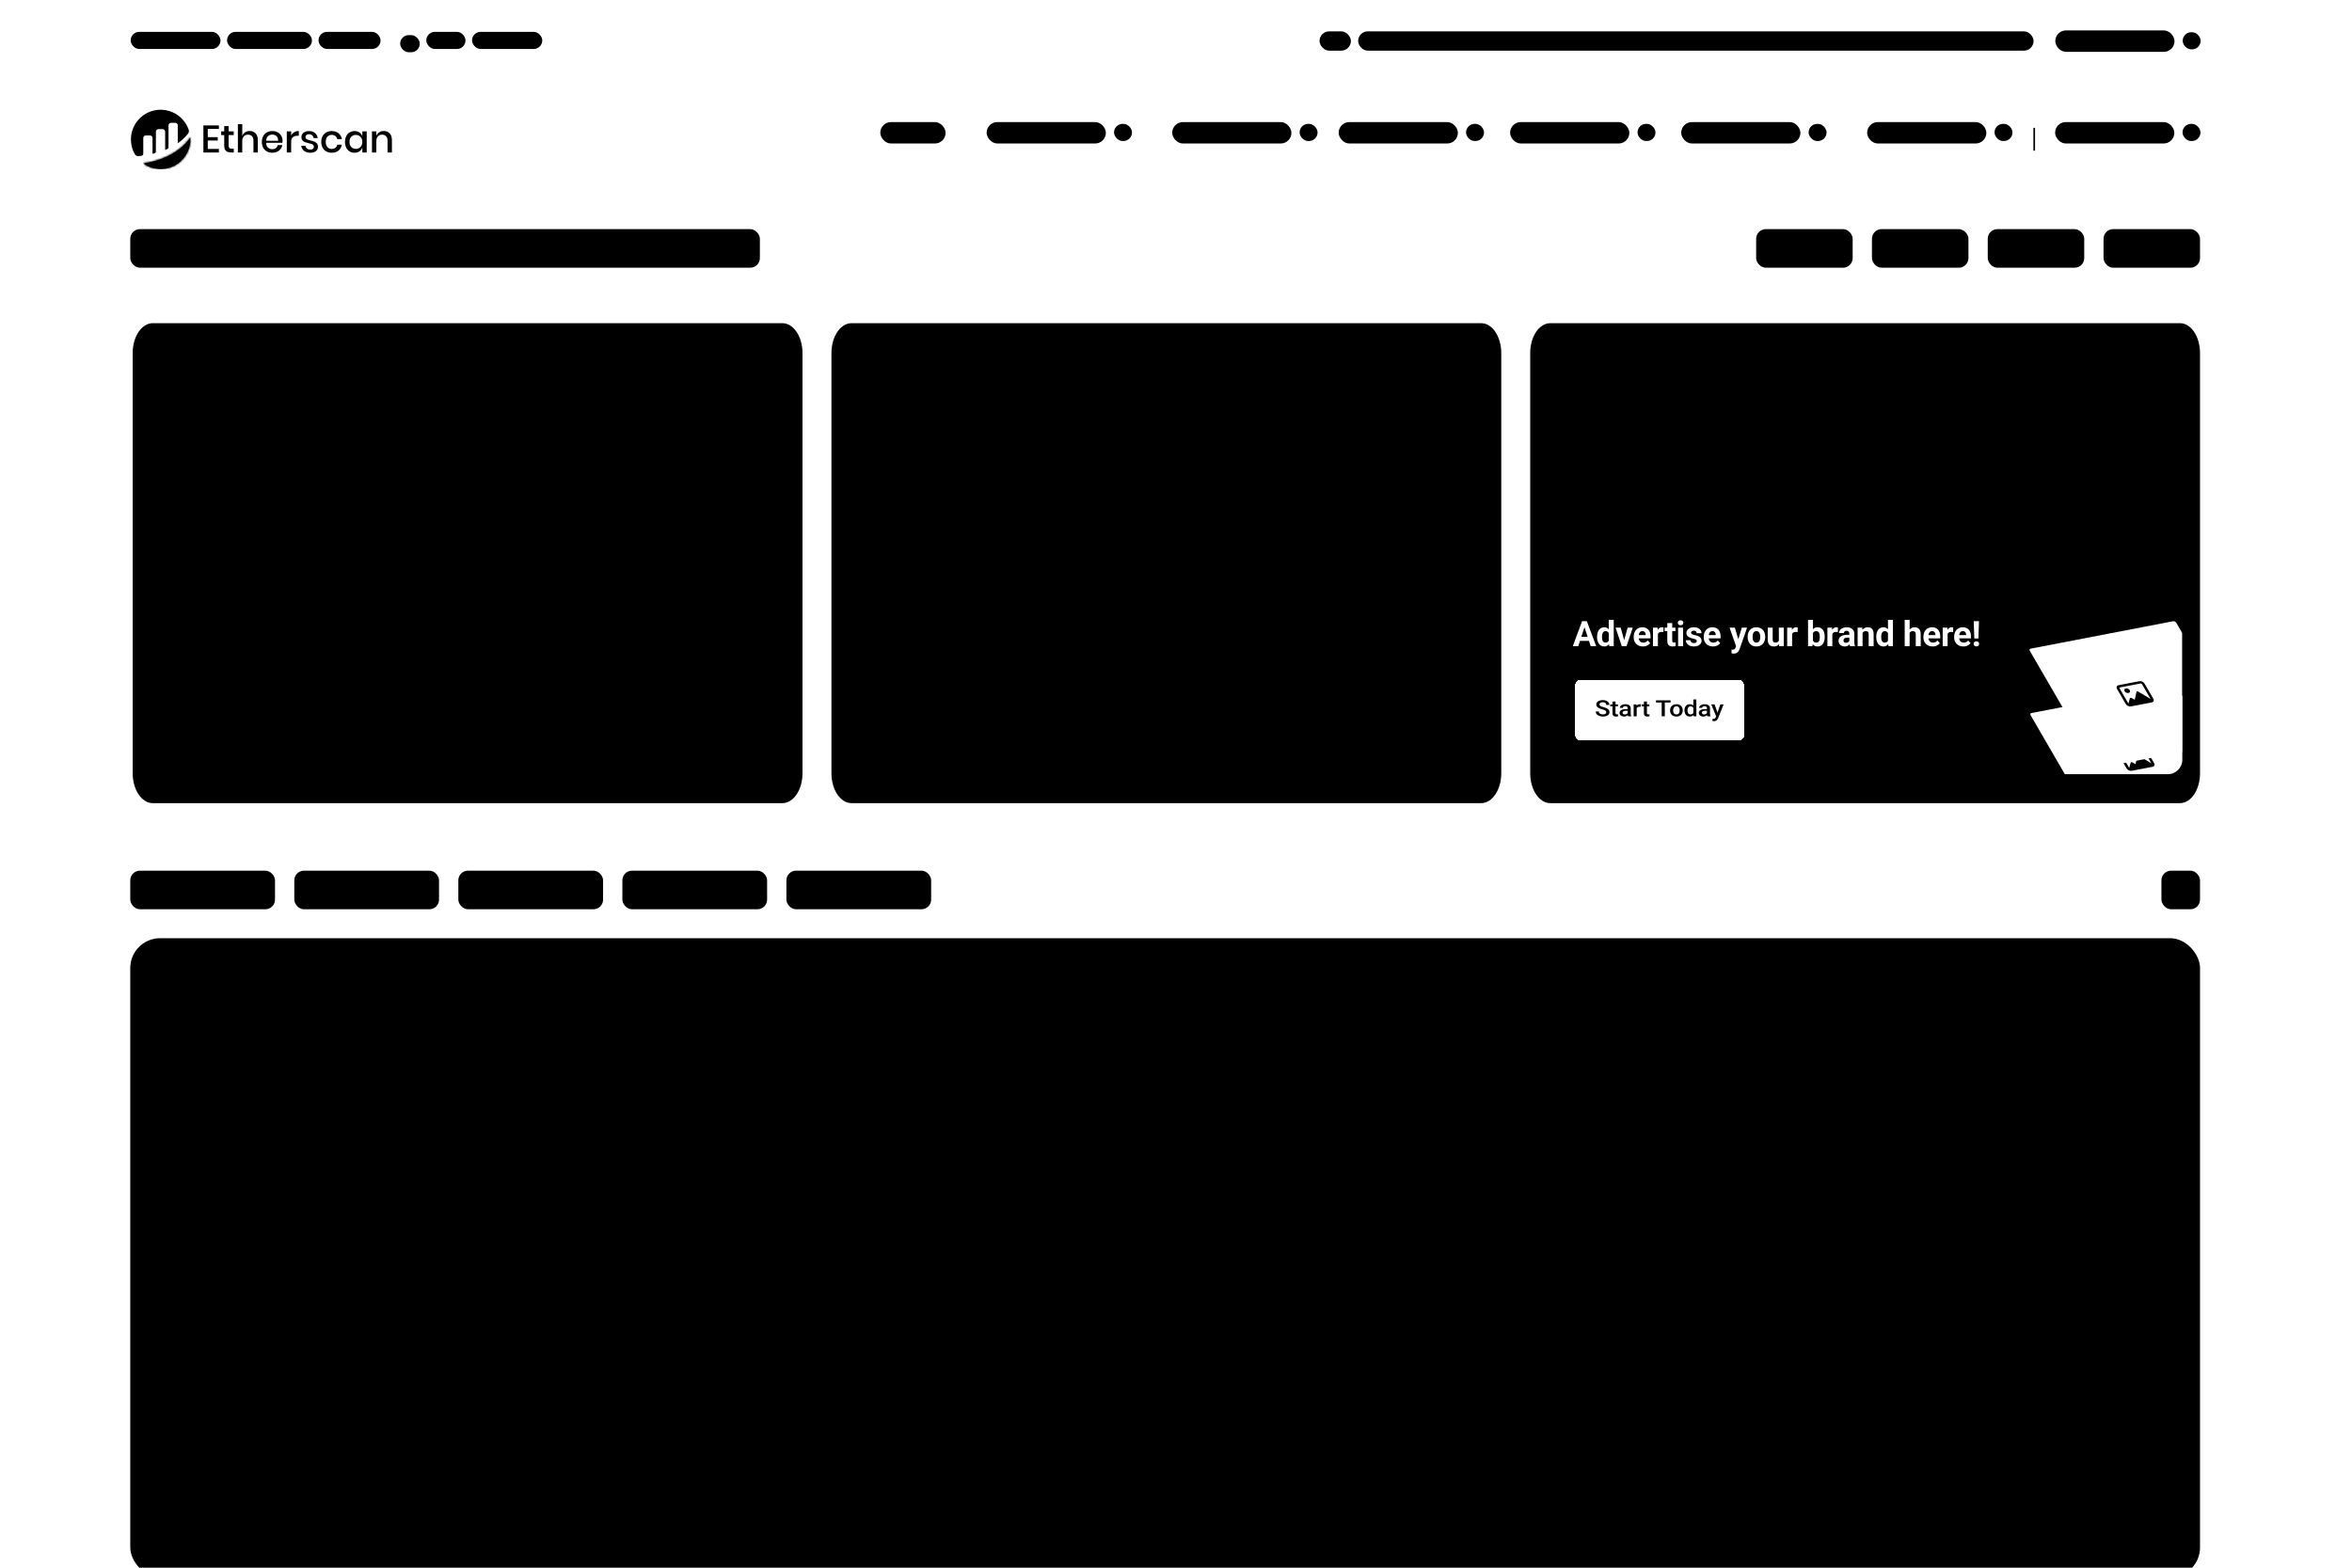 <svg width="975" height="650" viewBox="0 0 975 650" fill="none" xmlns="http://www.w3.org/2000/svg">
<g clip-path="url(#clip0_4144_17494)">
<rect width="975" height="650" fill="white" style="fill:white;fill:white;fill-opacity:1;"/>
<rect x="54.167" y="13.201" width="37.24" height="7.109" rx="3.555" fill="#EFF2F5" style="fill:#EFF2F5;fill:color(display-p3 0.937 0.949 0.961);fill-opacity:1;"/>
<rect x="94.115" y="13.201" width="35.208" height="7.109" rx="3.555" fill="#EFF2F5" style="fill:#EFF2F5;fill:color(display-p3 0.937 0.949 0.961);fill-opacity:1;"/>
<rect x="132.032" y="13.201" width="25.729" height="7.109" rx="3.555" fill="#EFF2F5" style="fill:#EFF2F5;fill:color(display-p3 0.937 0.949 0.961);fill-opacity:1;"/>
<rect x="165.886" y="14.555" width="8.125" height="7.109" rx="3.555" fill="#EFF2F5" style="fill:#EFF2F5;fill:color(display-p3 0.937 0.949 0.961);fill-opacity:1;"/>
<rect x="176.719" y="13.201" width="16.25" height="7.109" rx="3.555" fill="#EFF2F5" style="fill:#EFF2F5;fill:color(display-p3 0.937 0.949 0.961);fill-opacity:1;"/>
<rect x="195.678" y="13.201" width="29.115" height="7.109" rx="3.555" fill="#EFF2F5" style="fill:#EFF2F5;fill:color(display-p3 0.937 0.949 0.961);fill-opacity:1;"/>
<rect x="547" y="12.999" width="13" height="8" rx="4" fill="#EFF2F5" style="fill:#EFF2F5;fill:color(display-p3 0.937 0.949 0.961);fill-opacity:1;"/>
<rect x="563" y="12.999" width="280" height="8" rx="4" fill="#EFF2F5" style="fill:#EFF2F5;fill:color(display-p3 0.937 0.949 0.961);fill-opacity:1;"/>
<rect x="904.812" y="13.354" width="7.448" height="7.109" rx="3.555" fill="#EFF2F5" style="fill:#EFF2F5;fill:color(display-p3 0.937 0.949 0.961);fill-opacity:1;"/>
<rect x="852" y="12.609" width="49.427" height="8.887" rx="4.443" fill="#EFF2F5" style="fill:#EFF2F5;fill:color(display-p3 0.937 0.949 0.961);fill-opacity:1;"/>
<g clip-path="url(#clip1_4144_17494)">
<path d="M86.129 53.457V56.859H90.262V58.259H86.129V61.741H90.74V63.22H84.316V51.995H90.739V53.458L86.129 53.457ZM96.909 61.645V63.219H95.796C94.863 63.219 94.156 62.993 93.674 62.543C93.191 62.093 92.95 61.343 92.95 60.294V56.001H91.694V54.458H92.95V52.28H94.779V54.458H96.893V56.001H94.779V60.326C94.779 60.824 94.871 61.168 95.057 61.359C95.242 61.55 95.568 61.645 96.035 61.645H96.909ZM103.508 54.315C104.526 54.315 105.342 54.644 105.957 55.301C106.572 55.959 106.879 56.897 106.879 58.115V63.22H105.067V58.306C105.067 57.522 104.865 56.915 104.462 56.486C104.248 56.267 103.99 56.097 103.705 55.986C103.42 55.875 103.114 55.826 102.809 55.842C102.487 55.828 102.166 55.882 101.868 56.001C101.569 56.12 101.299 56.302 101.075 56.533C100.641 56.995 100.423 57.67 100.423 58.561V63.22H98.611V51.453H100.423V56.382C100.633 55.756 101.047 55.218 101.6 54.856C102.168 54.49 102.833 54.302 103.508 54.315ZM117.135 58.418C117.138 58.679 117.117 58.94 117.071 59.197H110.329C110.361 60.098 110.61 60.766 111.077 61.2C111.547 61.636 112.169 61.87 112.81 61.852C113.358 61.869 113.897 61.707 114.344 61.391C114.752 61.1 115.029 60.66 115.115 60.167H117.055C116.947 60.763 116.696 61.325 116.324 61.804C115.941 62.291 115.444 62.676 114.877 62.925C114.251 63.202 113.573 63.34 112.889 63.331C112.106 63.346 111.331 63.16 110.64 62.79C109.989 62.43 109.456 61.889 109.106 61.232C108.72 60.491 108.528 59.665 108.549 58.831C108.53 58.001 108.721 57.181 109.106 56.446C109.456 55.789 109.989 55.247 110.64 54.887C111.331 54.517 112.106 54.331 112.889 54.347C113.672 54.329 114.447 54.512 115.138 54.879C115.761 55.216 116.274 55.723 116.617 56.342C116.966 56.978 117.144 57.693 117.135 58.418H117.135ZM115.306 58.37C115.343 57.873 115.242 57.374 115.012 56.931C114.811 56.56 114.5 56.26 114.122 56.073C113.738 55.886 113.316 55.79 112.889 55.795C112.234 55.774 111.596 56.008 111.109 56.447C110.632 56.881 110.372 57.523 110.33 58.371L115.306 58.37ZM120.696 56.176C120.984 55.612 121.425 55.141 121.968 54.816C122.545 54.475 123.206 54.302 123.876 54.315V56.287H123.335C122.54 56.287 121.902 56.48 121.42 56.867C120.937 57.254 120.697 57.893 120.698 58.783V63.221H118.885V54.458H120.698L120.696 56.176ZM128.106 54.347C129.134 54.347 129.958 54.609 130.578 55.134C131.205 55.671 131.61 56.422 131.714 57.241H129.998C129.94 56.796 129.723 56.386 129.386 56.089C129.012 55.783 128.539 55.628 128.058 55.651C127.677 55.627 127.301 55.743 127 55.977C126.876 56.087 126.778 56.224 126.714 56.376C126.649 56.529 126.619 56.694 126.627 56.86C126.622 56.984 126.643 57.108 126.69 57.223C126.736 57.339 126.807 57.443 126.897 57.528C127.092 57.707 127.322 57.842 127.573 57.926C127.951 58.052 128.336 58.158 128.726 58.244C129.383 58.392 130.324 58.705 130.324 58.705C130.324 58.705 131.082 59.116 131.373 59.461C131.683 59.862 131.838 60.361 131.81 60.868C131.819 61.209 131.749 61.548 131.604 61.857C131.459 62.166 131.244 62.437 130.975 62.648C130.419 63.104 129.669 63.332 128.726 63.332C127.635 63.332 126.752 63.078 126.079 62.569C125.744 62.313 125.464 61.993 125.255 61.627C125.046 61.261 124.913 60.857 124.863 60.438H126.628C126.649 60.665 126.717 60.885 126.826 61.084C126.936 61.284 127.085 61.459 127.264 61.599C127.686 61.912 128.203 62.07 128.727 62.045C129.1 62.066 129.467 61.944 129.753 61.703C129.874 61.594 129.971 61.46 130.035 61.31C130.1 61.16 130.13 60.997 130.126 60.834C130.132 60.699 130.11 60.564 130.061 60.438C130.012 60.312 129.936 60.197 129.839 60.103C129.633 59.913 129.39 59.77 129.124 59.681C128.739 59.554 128.346 59.45 127.947 59.371C127.422 59.255 126.904 59.106 126.397 58.926C126 58.778 125.649 58.528 125.379 58.202C125.081 57.814 124.931 57.331 124.958 56.843C124.948 56.498 125.019 56.155 125.163 55.842C125.308 55.529 125.524 55.254 125.793 55.038C126.349 54.577 127.12 54.347 128.106 54.347H128.106ZM137.519 54.347C138.653 54.347 139.591 54.647 140.333 55.245C141.083 55.858 141.576 56.728 141.716 57.686H139.791C139.708 57.172 139.432 56.708 139.02 56.389C138.576 56.065 138.036 55.9 137.486 55.92C137.159 55.913 136.833 55.974 136.532 56.102C136.23 56.229 135.959 56.419 135.737 56.66C135.271 57.153 135.037 57.876 135.037 58.83C135.037 59.784 135.271 60.51 135.737 61.008C135.958 61.251 136.229 61.443 136.53 61.572C136.832 61.7 137.158 61.763 137.486 61.756C138.037 61.777 138.579 61.609 139.022 61.28C139.433 60.957 139.708 60.492 139.793 59.976H141.718C141.577 60.936 141.084 61.809 140.335 62.425C139.593 63.029 138.655 63.331 137.521 63.331C136.737 63.346 135.963 63.16 135.272 62.79C134.62 62.431 134.087 61.889 133.737 61.232C133.351 60.492 133.158 59.666 133.179 58.831C133.159 58.002 133.351 57.181 133.735 56.446C134.085 55.789 134.618 55.247 135.27 54.887C135.961 54.517 136.736 54.331 137.52 54.347H137.519ZM146.98 54.347C147.703 54.326 148.414 54.531 149.015 54.935C149.567 55.315 149.985 55.86 150.208 56.493V54.458H152.02V63.22H150.208V61.184C149.985 61.817 149.567 62.363 149.015 62.743C148.414 63.146 147.703 63.352 146.98 63.33C146.262 63.342 145.554 63.155 144.936 62.79C144.327 62.417 143.838 61.876 143.529 61.231C143.175 60.482 143 59.659 143.021 58.83C143.001 58.006 143.176 57.19 143.529 56.445C143.838 55.801 144.327 55.259 144.936 54.887C145.555 54.521 146.262 54.335 146.98 54.347H146.98ZM147.536 55.937C147.178 55.921 146.82 55.981 146.487 56.114C146.154 56.247 145.853 56.45 145.604 56.708C145.122 57.222 144.881 57.93 144.881 58.831C144.881 59.732 145.122 60.44 145.605 60.954C145.854 61.212 146.154 61.415 146.488 61.548C146.821 61.681 147.178 61.742 147.537 61.726C148.017 61.733 148.49 61.61 148.904 61.368C149.31 61.127 149.64 60.777 149.858 60.358C150.1 59.886 150.221 59.362 150.208 58.832C150.219 58.304 150.099 57.783 149.858 57.313C149.642 56.891 149.311 56.538 148.904 56.295C148.49 56.053 148.017 55.93 147.537 55.937L147.536 55.937ZM159.096 54.316C160.114 54.316 160.93 54.645 161.545 55.302C162.159 55.959 162.467 56.898 162.467 58.117V63.22H160.654V58.306C160.654 57.522 160.453 56.915 160.05 56.486C159.836 56.267 159.578 56.097 159.293 55.986C159.007 55.875 158.702 55.826 158.396 55.842C158.075 55.828 157.754 55.882 157.455 56.001C157.157 56.12 156.887 56.302 156.663 56.533C156.229 56.995 156.011 57.67 156.011 58.561V63.22H154.199V54.458H156.011V56.383C156.221 55.757 156.635 55.219 157.188 54.857C157.756 54.491 158.421 54.302 159.097 54.315L159.096 54.316Z" fill="#21325B" style="fill:#21325B;fill:color(display-p3 0.129 0.196 0.357);fill-opacity:1;"/>
<path d="M59.392 57.197C59.392 57.06 59.42 56.924 59.473 56.797C59.525 56.669 59.603 56.554 59.7 56.457C59.798 56.36 59.914 56.283 60.041 56.231C60.168 56.179 60.305 56.152 60.442 56.153L62.183 56.158C62.46 56.158 62.726 56.269 62.923 56.465C63.119 56.661 63.229 56.927 63.229 57.205V63.786C63.425 63.728 63.677 63.666 63.952 63.601C64.143 63.556 64.314 63.448 64.436 63.294C64.558 63.14 64.624 62.949 64.624 62.752V54.589C64.624 54.312 64.734 54.045 64.93 53.849C65.127 53.653 65.393 53.543 65.67 53.543H67.414C67.692 53.543 67.958 53.653 68.154 53.849C68.35 54.045 68.46 54.312 68.46 54.589V62.165C68.46 62.165 68.897 61.989 69.323 61.809C69.481 61.742 69.615 61.631 69.71 61.488C69.805 61.345 69.856 61.177 69.856 61.005V51.973C69.856 51.696 69.966 51.43 70.162 51.233C70.358 51.037 70.624 50.927 70.902 50.927H72.646C72.923 50.927 73.189 51.037 73.386 51.233C73.582 51.43 73.692 51.696 73.692 51.973V59.411C75.204 58.315 76.736 56.998 77.952 55.413C78.128 55.183 78.245 54.913 78.292 54.627C78.338 54.341 78.314 54.047 78.219 53.773C77.656 52.154 76.762 50.67 75.593 49.416C74.423 48.163 73.005 47.167 71.429 46.492C69.853 45.818 68.153 45.48 66.439 45.501C64.725 45.521 63.033 45.899 61.474 46.611C59.914 47.322 58.52 48.351 57.381 49.633C56.242 50.914 55.382 52.419 54.858 54.051C54.334 55.683 54.156 57.407 54.337 59.112C54.517 60.816 55.051 62.465 55.905 63.952C56.054 64.208 56.273 64.417 56.536 64.553C56.799 64.689 57.096 64.748 57.391 64.721C57.721 64.692 58.131 64.651 58.62 64.594C58.832 64.57 59.029 64.468 59.171 64.309C59.314 64.149 59.392 63.943 59.393 63.729V57.197" fill="#21325B" style="fill:#21325B;fill:color(display-p3 0.129 0.196 0.357);fill-opacity:1;"/>
<mask id="path-14-inside-1_4144_17494" fill="white">
<path d="M59.355 67.752C61.193 69.089 63.365 69.892 65.631 70.071C67.897 70.25 70.169 69.799 72.195 68.768C74.22 67.736 75.921 66.164 77.109 64.226C78.296 62.287 78.924 60.058 78.924 57.785C78.924 57.502 78.91 57.221 78.892 56.942C74.39 63.656 66.078 66.795 59.355 67.751"/>
</mask>
<path d="M59.355 67.752C61.193 69.089 63.365 69.892 65.631 70.071C67.897 70.25 70.169 69.799 72.195 68.768C74.22 67.736 75.921 66.164 77.109 64.226C78.296 62.287 78.924 60.058 78.924 57.785C78.924 57.502 78.91 57.221 78.892 56.942C74.39 63.656 66.078 66.795 59.355 67.751" fill="#DEE2E6" style="fill:#DEE2E6;fill:color(display-p3 0.871 0.886 0.902);fill-opacity:1;"/>
<path d="M78.924 57.785L78.247 57.785L78.247 57.785L78.924 57.785ZM78.892 56.942L79.567 56.896L79.434 54.918L78.329 56.565L78.892 56.942ZM58.956 68.299C60.895 69.71 63.187 70.557 65.578 70.746L65.685 69.396C63.543 69.227 61.49 68.468 59.753 67.204L58.956 68.299ZM65.578 70.746C67.969 70.935 70.365 70.459 72.502 69.371L71.887 68.164C69.973 69.139 67.826 69.566 65.685 69.396L65.578 70.746ZM72.502 69.371C74.639 68.283 76.433 66.624 77.686 64.579L76.531 63.872C75.409 65.704 73.802 67.189 71.887 68.164L72.502 69.371ZM77.686 64.579C78.939 62.535 79.602 60.183 79.601 57.785L78.247 57.785C78.247 59.934 77.653 62.04 76.531 63.872L77.686 64.579ZM79.601 57.785C79.601 57.481 79.587 57.184 79.567 56.896L78.216 56.987C78.234 57.258 78.247 57.522 78.247 57.785L79.601 57.785ZM78.329 56.565C73.982 63.049 65.896 66.137 59.26 67.081L59.45 68.421C66.259 67.453 74.798 64.263 79.454 57.319L78.329 56.565Z" fill="#DEE2E6" style="fill:#DEE2E6;fill:color(display-p3 0.871 0.886 0.902);fill-opacity:1;" mask="url(#path-14-inside-1_4144_17494)"/>
</g>
<rect x="461.812" y="51.356" width="7.448" height="7.109" rx="3.555" fill="#EFF2F5" style="fill:#EFF2F5;fill:color(display-p3 0.937 0.949 0.961);fill-opacity:1;"/>
<rect x="409" y="50.611" width="49.427" height="8.887" rx="4.443" fill="#EFF2F5" style="fill:#EFF2F5;fill:color(display-p3 0.937 0.949 0.961);fill-opacity:1;"/>
<rect x="538.738" y="51.357" width="7.448" height="7.109" rx="3.555" fill="#EFF2F5" style="fill:#EFF2F5;fill:color(display-p3 0.937 0.949 0.961);fill-opacity:1;"/>
<rect x="485.926" y="50.612" width="49.427" height="8.887" rx="4.443" fill="#EFF2F5" style="fill:#EFF2F5;fill:color(display-p3 0.937 0.949 0.961);fill-opacity:1;"/>
<rect x="607.738" y="51.357" width="7.448" height="7.109" rx="3.555" fill="#EFF2F5" style="fill:#EFF2F5;fill:color(display-p3 0.937 0.949 0.961);fill-opacity:1;"/>
<rect x="554.926" y="50.612" width="49.427" height="8.887" rx="4.443" fill="#EFF2F5" style="fill:#EFF2F5;fill:color(display-p3 0.937 0.949 0.961);fill-opacity:1;"/>
<rect x="678.812" y="51.357" width="7.448" height="7.109" rx="3.555" fill="#EFF2F5" style="fill:#EFF2F5;fill:color(display-p3 0.937 0.949 0.961);fill-opacity:1;"/>
<rect x="626" y="50.612" width="49.427" height="8.887" rx="4.443" fill="#EFF2F5" style="fill:#EFF2F5;fill:color(display-p3 0.937 0.949 0.961);fill-opacity:1;"/>
<rect x="749.738" y="51.357" width="7.448" height="7.109" rx="3.555" fill="#EFF2F5" style="fill:#EFF2F5;fill:color(display-p3 0.937 0.949 0.961);fill-opacity:1;"/>
<rect x="696.926" y="50.612" width="49.427" height="8.887" rx="4.443" fill="#EFF2F5" style="fill:#EFF2F5;fill:color(display-p3 0.937 0.949 0.961);fill-opacity:1;"/>
<rect x="826.812" y="51.357" width="7.448" height="7.109" rx="3.555" fill="#EFF2F5" style="fill:#EFF2F5;fill:color(display-p3 0.937 0.949 0.961);fill-opacity:1;"/>
<rect x="774" y="50.612" width="49.427" height="8.887" rx="4.443" fill="#EFF2F5" style="fill:#EFF2F5;fill:color(display-p3 0.937 0.949 0.961);fill-opacity:1;"/>
<line x1="843.275" y1="52.997" x2="843.275" y2="62.476" stroke="#EFF2F5" style="stroke:#EFF2F5;stroke:color(display-p3 0.937 0.949 0.961);stroke-opacity:1;" stroke-width="0.677"/>
<rect x="904.738" y="51.357" width="7.448" height="7.109" rx="3.555" fill="#EFF2F5" style="fill:#EFF2F5;fill:color(display-p3 0.937 0.949 0.961);fill-opacity:1;"/>
<rect x="851.926" y="50.612" width="49.427" height="8.887" rx="4.443" fill="#EFF2F5" style="fill:#EFF2F5;fill:color(display-p3 0.937 0.949 0.961);fill-opacity:1;"/>
<rect x="364.915" y="50.612" width="27.083" height="8.887" rx="4.443" fill="#EFF2F5" style="fill:#EFF2F5;fill:color(display-p3 0.937 0.949 0.961);fill-opacity:1;"/>
<rect x="54" y="95" width="261" height="16" rx="4" fill="#EFF2F5" style="fill:#EFF2F5;fill:color(display-p3 0.937 0.949 0.961);fill-opacity:1;"/>
<rect x="54" y="389" width="858" height="265" rx="12.381" fill="#EFF2F5" style="fill:#EFF2F5;fill:color(display-p3 0.938 0.951 0.963);fill-opacity:1;"/>
<rect x="54" y="361" width="60" height="16" rx="4" fill="#EFF2F5" style="fill:#EFF2F5;fill:color(display-p3 0.937 0.949 0.961);fill-opacity:1;"/>
<rect x="122" y="361" width="60" height="16" rx="4" fill="#EFF2F5" style="fill:#EFF2F5;fill:color(display-p3 0.937 0.949 0.961);fill-opacity:1;"/>
<rect x="190" y="361" width="60" height="16" rx="4" fill="#EFF2F5" style="fill:#EFF2F5;fill:color(display-p3 0.937 0.949 0.961);fill-opacity:1;"/>
<rect x="258" y="361" width="60" height="16" rx="4" fill="#EFF2F5" style="fill:#EFF2F5;fill:color(display-p3 0.937 0.949 0.961);fill-opacity:1;"/>
<rect x="326" y="361" width="60" height="16" rx="4" fill="#EFF2F5" style="fill:#EFF2F5;fill:color(display-p3 0.937 0.949 0.961);fill-opacity:1;"/>
<rect x="896" y="361" width="16" height="16" rx="4" fill="#EFF2F5" style="fill:#EFF2F5;fill:color(display-p3 0.937 0.949 0.961);fill-opacity:1;"/>
<path d="M324.343 134H63.324C58.727 134 55 139.543 55 146.381V320.619C55 327.457 58.727 333 63.324 333H324.343C328.94 333 332.667 327.457 332.667 320.619V146.381C332.667 139.543 328.94 134 324.343 134Z" fill="#EFF2F5" style="fill:#EFF2F5;fill:color(display-p3 0.937 0.949 0.961);fill-opacity:1;"/>
<path d="M614.009 134H352.991C348.393 134 344.667 139.543 344.667 146.381V320.619C344.667 327.457 348.393 333 352.991 333H614.009C618.607 333 622.333 327.457 622.333 320.619V146.381C622.333 139.543 618.607 134 614.009 134Z" fill="#EFF2F5" style="fill:#EFF2F5;fill:color(display-p3 0.937 0.949 0.961);fill-opacity:1;"/>
<path d="M903.676 134H642.657C638.06 134 634.333 139.543 634.333 146.381V320.619C634.333 327.457 638.06 333 642.657 333H903.676C908.273 333 912 327.457 912 320.619V146.381C912 139.543 908.273 134 903.676 134Z" fill="#EFF2F5" style="fill:#EFF2F5;fill:color(display-p3 0.937 0.949 0.961);fill-opacity:1;"/>
<g clip-path="url(#clip2_4144_17494)">
<rect x="643" y="231" width="261.67" height="90" rx="6" fill="#495057" style="fill:#495057;fill:color(display-p3 0.286 0.314 0.341);fill-opacity:1;"/>
<path d="M657.073 259.335L654.264 267.899H652L655.839 257.568H657.279L657.073 259.335ZM659.408 267.899L656.591 259.335L656.364 257.568H657.819L661.679 267.899H659.408ZM659.28 264.053V265.721H653.824V264.053H659.28Z" fill="white" style="fill:white;fill:white;fill-opacity:1;"/>
<path d="M666.898 266.225V257H668.956V267.899H667.104L666.898 266.225ZM662.044 264.153V264.004C662.044 263.417 662.11 262.885 662.243 262.407C662.375 261.924 662.569 261.511 662.825 261.165C663.08 260.82 663.395 260.553 663.769 260.363C664.142 260.174 664.568 260.08 665.046 260.08C665.495 260.08 665.888 260.174 666.224 260.363C666.564 260.553 666.853 260.822 667.089 261.172C667.331 261.518 667.525 261.927 667.671 262.4C667.818 262.868 667.924 263.381 667.99 263.94V264.266C667.924 264.801 667.818 265.297 667.671 265.756C667.525 266.215 667.331 266.617 667.089 266.962C666.853 267.303 666.564 267.568 666.224 267.757C665.883 267.946 665.486 268.041 665.032 268.041C664.554 268.041 664.128 267.944 663.754 267.75C663.385 267.556 663.073 267.284 662.818 266.934C662.567 266.584 662.375 266.172 662.243 265.699C662.11 265.226 662.044 264.711 662.044 264.153ZM664.088 264.004V264.153C664.088 264.47 664.111 264.765 664.159 265.04C664.211 265.314 664.294 265.558 664.407 265.77C664.525 265.979 664.677 266.142 664.861 266.26C665.05 266.374 665.28 266.43 665.55 266.43C665.9 266.43 666.188 266.352 666.415 266.196C666.642 266.035 666.815 265.815 666.933 265.536C667.056 265.257 667.127 264.935 667.146 264.571V263.642C667.132 263.344 667.089 263.076 667.018 262.84C666.952 262.599 666.853 262.393 666.72 262.223C666.593 262.052 666.432 261.92 666.238 261.825C666.049 261.731 665.824 261.683 665.564 261.683C665.299 261.683 665.072 261.745 664.883 261.868C664.693 261.986 664.54 262.149 664.421 262.357C664.308 262.565 664.223 262.811 664.166 263.095C664.114 263.374 664.088 263.677 664.088 264.004Z" fill="white" style="fill:white;fill:white;fill-opacity:1;"/>
<path d="M673.018 266.409L674.721 260.221H676.857L674.267 267.899H672.975L673.018 266.409ZM671.847 260.221L673.557 266.416L673.593 267.899H672.294L669.704 260.221H671.847Z" fill="white" style="fill:white;fill:white;fill-opacity:1;"/>
<path d="M681.061 268.041C680.465 268.041 679.931 267.946 679.458 267.757C678.985 267.563 678.582 267.296 678.251 266.955C677.925 266.615 677.674 266.22 677.499 265.77C677.324 265.316 677.237 264.834 677.237 264.323V264.039C677.237 263.457 677.319 262.925 677.485 262.442C677.651 261.96 677.887 261.541 678.195 261.187C678.507 260.832 678.885 260.56 679.33 260.371C679.775 260.177 680.276 260.08 680.834 260.08C681.378 260.08 681.861 260.169 682.282 260.349C682.703 260.529 683.055 260.784 683.339 261.116C683.628 261.447 683.845 261.844 683.992 262.308C684.138 262.767 684.212 263.277 684.212 263.84V264.692H678.109V263.329H682.204V263.173C682.204 262.89 682.152 262.636 682.048 262.414C681.948 262.187 681.797 262.007 681.593 261.875C681.39 261.742 681.13 261.676 680.813 261.676C680.543 261.676 680.311 261.735 680.117 261.854C679.924 261.972 679.765 262.137 679.642 262.35C679.524 262.563 679.434 262.814 679.372 263.102C679.316 263.386 679.287 263.698 679.287 264.039V264.323C679.287 264.63 679.33 264.914 679.415 265.174C679.505 265.435 679.63 265.659 679.791 265.848C679.957 266.038 680.155 266.184 680.387 266.288C680.624 266.392 680.891 266.445 681.189 266.445C681.558 266.445 681.901 266.374 682.218 266.232C682.54 266.085 682.816 265.865 683.048 265.572L684.041 266.65C683.881 266.882 683.661 267.104 683.382 267.317C683.107 267.53 682.776 267.705 682.388 267.842C682 267.975 681.558 268.041 681.061 268.041Z" fill="white" style="fill:white;fill:white;fill-opacity:1;"/>
<path d="M687.274 261.896V267.899H685.23V260.221H687.153L687.274 261.896ZM689.587 260.172L689.551 262.066C689.452 262.052 689.332 262.04 689.19 262.031C689.052 262.017 688.927 262.01 688.814 262.01C688.525 262.01 688.274 262.047 688.061 262.123C687.853 262.194 687.678 262.301 687.536 262.442C687.399 262.584 687.295 262.757 687.224 262.96C687.158 263.164 687.12 263.396 687.111 263.656L686.699 263.528C686.699 263.031 686.749 262.575 686.848 262.159C686.947 261.738 687.092 261.371 687.281 261.059C687.475 260.747 687.711 260.505 687.99 260.335C688.27 260.165 688.589 260.08 688.948 260.08C689.062 260.08 689.178 260.089 689.296 260.108C689.414 260.122 689.511 260.143 689.587 260.172Z" fill="white" style="fill:white;fill:white;fill-opacity:1;"/>
<path d="M694.522 260.221V261.669H690.052V260.221H694.522ZM691.159 258.327H693.202V265.586C693.202 265.808 693.231 265.979 693.288 266.097C693.349 266.215 693.439 266.298 693.557 266.345C693.675 266.388 693.824 266.409 694.004 266.409C694.132 266.409 694.245 266.404 694.345 266.395C694.449 266.381 694.536 266.366 694.607 266.352L694.614 267.857C694.439 267.913 694.25 267.958 694.047 267.991C693.843 268.024 693.619 268.041 693.373 268.041C692.923 268.041 692.531 267.968 692.195 267.821C691.864 267.67 691.608 267.428 691.428 267.097C691.249 266.766 691.159 266.331 691.159 265.792V258.327Z" fill="white" style="fill:white;fill:white;fill-opacity:1;"/>
<path d="M697.698 260.221V267.899H695.647V260.221H697.698ZM695.519 258.22C695.519 257.922 695.623 257.676 695.832 257.483C696.04 257.289 696.319 257.192 696.669 257.192C697.014 257.192 697.291 257.289 697.499 257.483C697.712 257.676 697.818 257.922 697.818 258.22C697.818 258.518 697.712 258.764 697.499 258.958C697.291 259.152 697.014 259.249 696.669 259.249C696.319 259.249 696.04 259.152 695.832 258.958C695.623 258.764 695.519 258.518 695.519 258.22Z" fill="white" style="fill:white;fill:white;fill-opacity:1;"/>
<path d="M703.392 265.777C703.392 265.631 703.35 265.498 703.265 265.38C703.179 265.262 703.021 265.153 702.789 265.054C702.562 264.95 702.233 264.855 701.803 264.77C701.415 264.685 701.053 264.578 700.717 264.451C700.386 264.318 700.097 264.16 699.851 263.975C699.61 263.791 699.421 263.573 699.284 263.322C699.147 263.067 699.078 262.776 699.078 262.45C699.078 262.128 699.147 261.825 699.284 261.541C699.426 261.257 699.627 261.007 699.887 260.789C700.152 260.567 700.474 260.394 700.852 260.271C701.235 260.143 701.666 260.08 702.143 260.08C702.81 260.08 703.383 260.186 703.861 260.399C704.343 260.612 704.712 260.905 704.968 261.279C705.228 261.648 705.358 262.069 705.358 262.542H703.314C703.314 262.343 703.272 262.166 703.186 262.01C703.106 261.849 702.978 261.723 702.803 261.634C702.633 261.539 702.411 261.492 702.136 261.492C701.909 261.492 701.713 261.532 701.547 261.612C701.382 261.688 701.254 261.792 701.164 261.924C701.079 262.052 701.036 262.194 701.036 262.35C701.036 262.468 701.06 262.575 701.107 262.67C701.159 262.759 701.242 262.842 701.356 262.918C701.469 262.994 701.616 263.065 701.796 263.131C701.98 263.192 702.207 263.249 702.477 263.301C703.03 263.415 703.525 263.564 703.96 263.748C704.395 263.928 704.74 264.174 704.996 264.486C705.251 264.794 705.379 265.198 705.379 265.699C705.379 266.04 705.303 266.352 705.152 266.636C705.001 266.92 704.783 267.168 704.499 267.381C704.215 267.589 703.875 267.752 703.477 267.871C703.085 267.984 702.642 268.041 702.15 268.041C701.436 268.041 700.831 267.913 700.334 267.658C699.842 267.402 699.468 267.078 699.213 266.686C698.962 266.288 698.837 265.882 698.837 265.465H700.774C700.783 265.744 700.854 265.969 700.987 266.139C701.124 266.31 701.297 266.433 701.505 266.508C701.718 266.584 701.947 266.622 702.193 266.622C702.458 266.622 702.678 266.586 702.853 266.515C703.028 266.44 703.16 266.34 703.25 266.217C703.345 266.09 703.392 265.943 703.392 265.777Z" fill="white" style="fill:white;fill:white;fill-opacity:1;"/>
<path d="M710.094 268.041C709.498 268.041 708.964 267.946 708.491 267.757C708.018 267.563 707.616 267.296 707.284 266.955C706.958 266.615 706.707 266.22 706.532 265.77C706.357 265.316 706.27 264.834 706.27 264.323V264.039C706.27 263.457 706.353 262.925 706.518 262.442C706.684 261.96 706.92 261.541 707.228 261.187C707.54 260.832 707.918 260.56 708.363 260.371C708.808 260.177 709.309 260.08 709.867 260.08C710.411 260.08 710.894 260.169 711.315 260.349C711.736 260.529 712.088 260.784 712.372 261.116C712.661 261.447 712.878 261.844 713.025 262.308C713.172 262.767 713.245 263.277 713.245 263.84V264.692H707.143V263.329H711.237V263.173C711.237 262.89 711.185 262.636 711.081 262.414C710.981 262.187 710.83 262.007 710.627 261.875C710.423 261.742 710.163 261.676 709.846 261.676C709.576 261.676 709.345 261.735 709.151 261.854C708.957 261.972 708.798 262.137 708.675 262.35C708.557 262.563 708.467 262.814 708.406 263.102C708.349 263.386 708.32 263.698 708.32 264.039V264.323C708.32 264.63 708.363 264.914 708.448 265.174C708.538 265.435 708.663 265.659 708.824 265.848C708.99 266.038 709.188 266.184 709.42 266.288C709.657 266.392 709.924 266.445 710.222 266.445C710.591 266.445 710.934 266.374 711.251 266.232C711.573 266.085 711.849 265.865 712.081 265.572L713.075 266.65C712.914 266.882 712.694 267.104 712.415 267.317C712.14 267.53 711.809 267.705 711.421 267.842C711.033 267.975 710.591 268.041 710.094 268.041Z" fill="white" style="fill:white;fill:white;fill-opacity:1;"/>
<path d="M720.015 267.033L722.051 260.221H724.244L721.157 269.056C721.091 269.25 721.001 269.458 720.887 269.68C720.779 269.903 720.63 270.113 720.44 270.312C720.256 270.515 720.022 270.681 719.738 270.808C719.459 270.936 719.116 271 718.709 271C718.515 271 718.356 270.988 718.234 270.965C718.111 270.941 717.964 270.908 717.794 270.865V269.368C717.846 269.368 717.9 269.368 717.957 269.368C718.014 269.373 718.068 269.375 718.12 269.375C718.39 269.375 718.61 269.344 718.78 269.283C718.95 269.221 719.087 269.127 719.191 268.999C719.296 268.876 719.378 268.715 719.44 268.516L720.015 267.033ZM719.163 260.221L720.831 265.785L721.121 267.949L719.731 268.098L716.97 260.221H719.163Z" fill="white" style="fill:white;fill:white;fill-opacity:1;"/>
<path d="M724.474 264.138V263.989C724.474 263.426 724.555 262.908 724.716 262.435C724.876 261.958 725.111 261.544 725.418 261.194C725.726 260.844 726.104 260.572 726.553 260.378C727.003 260.179 727.518 260.08 728.1 260.08C728.682 260.08 729.2 260.179 729.654 260.378C730.108 260.572 730.489 260.844 730.797 261.194C731.109 261.544 731.345 261.958 731.506 262.435C731.667 262.908 731.748 263.426 731.748 263.989V264.138C731.748 264.697 731.667 265.215 731.506 265.692C731.345 266.165 731.109 266.579 730.797 266.934C730.489 267.284 730.111 267.556 729.661 267.75C729.212 267.944 728.696 268.041 728.115 268.041C727.533 268.041 727.015 267.944 726.561 267.75C726.111 267.556 725.73 267.284 725.418 266.934C725.111 266.579 724.876 266.165 724.716 265.692C724.555 265.215 724.474 264.697 724.474 264.138ZM726.518 263.989V264.138C726.518 264.46 726.546 264.76 726.603 265.04C726.66 265.319 726.75 265.565 726.873 265.777C727 265.986 727.166 266.149 727.369 266.267C727.573 266.385 727.821 266.445 728.115 266.445C728.398 266.445 728.642 266.385 728.845 266.267C729.049 266.149 729.212 265.986 729.335 265.777C729.458 265.565 729.548 265.319 729.605 265.04C729.666 264.76 729.697 264.46 729.697 264.138V263.989C729.697 263.677 729.666 263.384 729.605 263.109C729.548 262.83 729.456 262.584 729.328 262.372C729.205 262.154 729.042 261.984 728.838 261.861C728.635 261.738 728.389 261.676 728.1 261.676C727.812 261.676 727.566 261.738 727.362 261.861C727.164 261.984 727 262.154 726.873 262.372C726.75 262.584 726.66 262.83 726.603 263.109C726.546 263.384 726.518 263.677 726.518 263.989Z" fill="white" style="fill:white;fill:white;fill-opacity:1;"/>
<path d="M737.4 266.061V260.221H739.443V267.899H737.52L737.4 266.061ZM737.627 264.486L738.23 264.472C738.23 264.983 738.171 265.458 738.052 265.898C737.934 266.333 737.757 266.712 737.52 267.033C737.284 267.35 736.986 267.599 736.626 267.779C736.267 267.954 735.843 268.041 735.356 268.041C734.982 268.041 734.637 267.989 734.32 267.885C734.008 267.776 733.738 267.608 733.511 267.381C733.289 267.149 733.114 266.854 732.986 266.494C732.863 266.13 732.801 265.692 732.801 265.181V260.221H734.845V265.196C734.845 265.423 734.871 265.614 734.923 265.77C734.98 265.927 735.058 266.054 735.157 266.154C735.257 266.253 735.372 266.324 735.505 266.366C735.642 266.409 735.793 266.43 735.959 266.43C736.38 266.43 736.711 266.345 736.952 266.175C737.198 266.005 737.371 265.773 737.47 265.479C737.575 265.181 737.627 264.85 737.627 264.486Z" fill="white" style="fill:white;fill:white;fill-opacity:1;"/>
<path d="M742.902 261.896V267.899H740.859V260.221H742.782L742.902 261.896ZM745.216 260.172L745.18 262.066C745.081 262.052 744.96 262.04 744.818 262.031C744.681 262.017 744.556 262.01 744.442 262.01C744.154 262.01 743.903 262.047 743.69 262.123C743.482 262.194 743.307 262.301 743.165 262.442C743.028 262.584 742.924 262.757 742.853 262.96C742.787 263.164 742.749 263.396 742.739 263.656L742.328 263.528C742.328 263.031 742.377 262.575 742.477 262.159C742.576 261.738 742.72 261.371 742.91 261.059C743.103 260.747 743.34 260.505 743.619 260.335C743.898 260.165 744.218 260.08 744.577 260.08C744.691 260.08 744.806 260.089 744.925 260.108C745.043 260.122 745.14 260.143 745.216 260.172Z" fill="white" style="fill:white;fill:white;fill-opacity:1;"/>
<path d="M749.509 257H751.552V266.139L751.347 267.899H749.509V257ZM756.413 263.982V264.131C756.413 264.704 756.352 265.229 756.229 265.707C756.11 266.184 755.926 266.598 755.675 266.948C755.424 267.294 755.112 267.563 754.738 267.757C754.37 267.946 753.934 268.041 753.433 268.041C752.965 268.041 752.558 267.946 752.212 267.757C751.872 267.568 751.586 267.301 751.354 266.955C751.122 266.61 750.935 266.206 750.793 265.742C750.651 265.278 750.545 264.772 750.474 264.224V263.897C750.545 263.348 750.651 262.842 750.793 262.379C750.935 261.915 751.122 261.511 751.354 261.165C751.586 260.82 751.872 260.553 752.212 260.363C752.553 260.174 752.955 260.08 753.419 260.08C753.925 260.08 754.365 260.177 754.738 260.371C755.117 260.56 755.429 260.829 755.675 261.179C755.926 261.525 756.11 261.936 756.229 262.414C756.352 262.887 756.413 263.41 756.413 263.982ZM754.37 264.131V263.982C754.37 263.67 754.346 263.377 754.299 263.102C754.256 262.823 754.18 262.58 754.071 262.372C753.963 262.159 753.814 261.991 753.624 261.868C753.44 261.745 753.201 261.683 752.908 261.683C752.629 261.683 752.392 261.731 752.198 261.825C752.004 261.92 751.843 262.052 751.716 262.223C751.593 262.393 751.5 262.596 751.439 262.833C751.377 263.065 751.34 263.32 751.325 263.599V264.529C751.34 264.902 751.401 265.233 751.51 265.522C751.623 265.806 751.794 266.031 752.021 266.196C752.253 266.357 752.553 266.437 752.922 266.437C753.211 266.437 753.449 266.381 753.639 266.267C753.828 266.154 753.975 265.993 754.079 265.785C754.187 265.576 754.263 265.333 754.306 265.054C754.348 264.77 754.37 264.462 754.37 264.131Z" fill="white" style="fill:white;fill:white;fill-opacity:1;"/>
<path d="M759.582 261.896V267.899H757.538V260.221H759.461L759.582 261.896ZM761.895 260.172L761.859 262.066C761.76 262.052 761.639 262.04 761.497 262.031C761.36 262.017 761.235 262.01 761.121 262.01C760.833 262.01 760.582 262.047 760.369 262.123C760.161 262.194 759.986 262.301 759.844 262.442C759.707 262.584 759.603 262.757 759.532 262.96C759.466 263.164 759.428 263.396 759.418 263.656L759.007 263.528C759.007 263.031 759.056 262.575 759.156 262.159C759.255 261.738 759.399 261.371 759.589 261.059C759.783 260.747 760.019 260.505 760.298 260.335C760.577 260.165 760.897 260.08 761.256 260.08C761.37 260.08 761.486 260.089 761.604 260.108C761.722 260.122 761.819 260.143 761.895 260.172Z" fill="white" style="fill:white;fill:white;fill-opacity:1;"/>
<path d="M766.617 266.168V262.748C766.617 262.502 766.577 262.291 766.497 262.116C766.416 261.936 766.291 261.797 766.12 261.697C765.955 261.598 765.74 261.548 765.475 261.548C765.248 261.548 765.051 261.589 764.886 261.669C764.72 261.745 764.592 261.856 764.503 262.003C764.413 262.144 764.368 262.312 764.368 262.506H762.324C762.324 262.18 762.4 261.87 762.551 261.577C762.703 261.283 762.923 261.026 763.211 260.803C763.5 260.576 763.843 260.399 764.24 260.271C764.642 260.143 765.092 260.08 765.588 260.08C766.184 260.08 766.714 260.179 767.178 260.378C767.641 260.576 768.006 260.874 768.27 261.272C768.54 261.669 768.675 262.166 768.675 262.762V266.047C768.675 266.468 768.701 266.813 768.753 267.083C768.805 267.348 768.881 267.58 768.98 267.779V267.899H766.915C766.816 267.691 766.74 267.431 766.688 267.119C766.641 266.802 766.617 266.485 766.617 266.168ZM766.887 263.223L766.901 264.38H765.759C765.489 264.38 765.255 264.41 765.056 264.472C764.857 264.533 764.694 264.621 764.566 264.734C764.439 264.843 764.344 264.971 764.283 265.118C764.226 265.264 764.197 265.425 764.197 265.6C764.197 265.775 764.238 265.934 764.318 266.076C764.399 266.213 764.514 266.322 764.666 266.402C764.817 266.478 764.995 266.515 765.198 266.515C765.505 266.515 765.773 266.454 766 266.331C766.227 266.208 766.402 266.057 766.525 265.877C766.653 265.697 766.719 265.527 766.724 265.366L767.263 266.232C767.187 266.426 767.083 266.627 766.951 266.835C766.823 267.043 766.66 267.239 766.461 267.424C766.262 267.603 766.023 267.752 765.744 267.871C765.465 267.984 765.134 268.041 764.751 268.041C764.264 268.041 763.821 267.944 763.424 267.75C763.031 267.551 762.719 267.279 762.487 266.934C762.26 266.584 762.147 266.187 762.147 265.742C762.147 265.34 762.222 264.983 762.374 264.671C762.525 264.358 762.748 264.096 763.041 263.883C763.339 263.665 763.71 263.502 764.155 263.393C764.6 263.28 765.115 263.223 765.702 263.223H766.887Z" fill="white" style="fill:white;fill:white;fill-opacity:1;"/>
<path d="M772.106 261.861V267.899H770.062V260.221H771.978L772.106 261.861ZM771.808 263.791H771.254C771.254 263.223 771.328 262.712 771.474 262.258C771.621 261.799 771.827 261.409 772.092 261.087C772.357 260.761 772.671 260.512 773.035 260.342C773.404 260.167 773.816 260.08 774.27 260.08C774.63 260.08 774.958 260.132 775.256 260.236C775.554 260.34 775.81 260.505 776.023 260.732C776.24 260.959 776.406 261.26 776.519 261.634C776.638 262.007 776.697 262.464 776.697 263.003V267.899H774.639V262.996C774.639 262.655 774.592 262.39 774.497 262.201C774.403 262.012 774.263 261.88 774.078 261.804C773.899 261.723 773.676 261.683 773.411 261.683C773.137 261.683 772.898 261.738 772.695 261.846C772.496 261.955 772.331 262.107 772.198 262.301C772.07 262.49 771.973 262.712 771.907 262.968C771.841 263.223 771.808 263.497 771.808 263.791Z" fill="white" style="fill:white;fill:white;fill-opacity:1;"/>
<path d="M782.64 266.225V257H784.697V267.899H782.845L782.64 266.225ZM777.786 264.153V264.004C777.786 263.417 777.852 262.885 777.985 262.407C778.117 261.924 778.311 261.511 778.567 261.165C778.822 260.82 779.137 260.553 779.51 260.363C779.884 260.174 780.31 260.08 780.788 260.08C781.237 260.08 781.63 260.174 781.966 260.363C782.306 260.553 782.595 260.822 782.831 261.172C783.073 261.518 783.266 261.927 783.413 262.4C783.56 262.868 783.666 263.381 783.732 263.94V264.266C783.666 264.801 783.56 265.297 783.413 265.756C783.266 266.215 783.073 266.617 782.831 266.962C782.595 267.303 782.306 267.568 781.966 267.757C781.625 267.946 781.228 268.041 780.774 268.041C780.296 268.041 779.87 267.944 779.496 267.75C779.127 267.556 778.815 267.284 778.56 266.934C778.309 266.584 778.117 266.172 777.985 265.699C777.852 265.226 777.786 264.711 777.786 264.153ZM779.83 264.004V264.153C779.83 264.47 779.853 264.765 779.901 265.04C779.953 265.314 780.036 265.558 780.149 265.77C780.267 265.979 780.419 266.142 780.603 266.26C780.792 266.374 781.022 266.43 781.291 266.43C781.642 266.43 781.93 266.352 782.157 266.196C782.384 266.035 782.557 265.815 782.675 265.536C782.798 265.257 782.869 264.935 782.888 264.571V263.642C782.874 263.344 782.831 263.076 782.76 262.84C782.694 262.599 782.595 262.393 782.462 262.223C782.335 262.052 782.174 261.92 781.98 261.825C781.791 261.731 781.566 261.683 781.306 261.683C781.041 261.683 780.814 261.745 780.624 261.868C780.435 261.986 780.282 262.149 780.163 262.357C780.05 262.565 779.965 262.811 779.908 263.095C779.856 263.374 779.83 263.677 779.83 264.004Z" fill="white" style="fill:white;fill:white;fill-opacity:1;"/>
<path d="M791.616 257V267.899H789.573V257H791.616ZM791.325 263.791H790.765C790.769 263.256 790.84 262.764 790.978 262.315C791.115 261.861 791.311 261.468 791.566 261.137C791.822 260.801 792.127 260.541 792.482 260.356C792.841 260.172 793.239 260.08 793.674 260.08C794.052 260.08 794.395 260.134 794.703 260.243C795.015 260.347 795.282 260.517 795.505 260.754C795.732 260.985 795.907 261.291 796.03 261.669C796.153 262.047 796.214 262.506 796.214 263.046V267.899H794.156V263.031C794.156 262.691 794.107 262.424 794.007 262.23C793.913 262.031 793.773 261.891 793.589 261.811C793.409 261.726 793.187 261.683 792.922 261.683C792.628 261.683 792.378 261.738 792.17 261.846C791.966 261.955 791.803 262.107 791.68 262.301C791.557 262.49 791.467 262.712 791.41 262.968C791.354 263.223 791.325 263.497 791.325 263.791Z" fill="white" style="fill:white;fill:white;fill-opacity:1;"/>
<path d="M801.157 268.041C800.561 268.041 800.026 267.946 799.553 267.757C799.08 267.563 798.678 267.296 798.347 266.955C798.02 266.615 797.77 266.22 797.595 265.77C797.419 265.316 797.332 264.834 797.332 264.323V264.039C797.332 263.457 797.415 262.925 797.58 262.442C797.746 261.96 797.982 261.541 798.29 261.187C798.602 260.832 798.981 260.56 799.425 260.371C799.87 260.177 800.371 260.08 800.93 260.08C801.474 260.08 801.956 260.169 802.377 260.349C802.798 260.529 803.151 260.784 803.434 261.116C803.723 261.447 803.941 261.844 804.087 262.308C804.234 262.767 804.307 263.277 804.307 263.84V264.692H798.205V263.329H802.299V263.173C802.299 262.89 802.247 262.636 802.143 262.414C802.044 262.187 801.892 262.007 801.689 261.875C801.485 261.742 801.225 261.676 800.908 261.676C800.639 261.676 800.407 261.735 800.213 261.854C800.019 261.972 799.86 262.137 799.737 262.35C799.619 262.563 799.529 262.814 799.468 263.102C799.411 263.386 799.383 263.698 799.383 264.039V264.323C799.383 264.63 799.425 264.914 799.51 265.174C799.6 265.435 799.726 265.659 799.886 265.848C800.052 266.038 800.251 266.184 800.482 266.288C800.719 266.392 800.986 266.445 801.284 266.445C801.653 266.445 801.996 266.374 802.313 266.232C802.635 266.085 802.912 265.865 803.143 265.572L804.137 266.65C803.976 266.882 803.756 267.104 803.477 267.317C803.203 267.53 802.871 267.705 802.484 267.842C802.096 267.975 801.653 268.041 801.157 268.041Z" fill="white" style="fill:white;fill:white;fill-opacity:1;"/>
<path d="M807.369 261.896V267.899H805.325V260.221H807.248L807.369 261.896ZM809.682 260.172L809.647 262.066C809.547 262.052 809.427 262.04 809.285 262.031C809.148 262.017 809.022 262.01 808.909 262.01C808.62 262.01 808.37 262.047 808.157 262.123C807.949 262.194 807.774 262.301 807.632 262.442C807.494 262.584 807.39 262.757 807.319 262.96C807.253 263.164 807.215 263.396 807.206 263.656L806.794 263.528C806.794 263.031 806.844 262.575 806.943 262.159C807.043 261.738 807.187 261.371 807.376 261.059C807.57 260.747 807.807 260.505 808.086 260.335C808.365 260.165 808.684 260.08 809.044 260.08C809.157 260.08 809.273 260.089 809.391 260.108C809.51 260.122 809.607 260.143 809.682 260.172Z" fill="white" style="fill:white;fill:white;fill-opacity:1;"/>
<path d="M813.894 268.041C813.298 268.041 812.763 267.946 812.29 267.757C811.817 267.563 811.415 267.296 811.084 266.955C810.757 266.615 810.507 266.22 810.332 265.77C810.157 265.316 810.069 264.834 810.069 264.323V264.039C810.069 263.457 810.152 262.925 810.318 262.442C810.483 261.96 810.72 261.541 811.027 261.187C811.339 260.832 811.718 260.56 812.162 260.371C812.607 260.177 813.109 260.08 813.667 260.08C814.211 260.08 814.693 260.169 815.114 260.349C815.535 260.529 815.888 260.784 816.172 261.116C816.46 261.447 816.678 261.844 816.824 262.308C816.971 262.767 817.044 263.277 817.044 263.84V264.692H810.942V263.329H815.036V263.173C815.036 262.89 814.984 262.636 814.88 262.414C814.781 262.187 814.629 262.007 814.426 261.875C814.223 261.742 813.962 261.676 813.645 261.676C813.376 261.676 813.144 261.735 812.95 261.854C812.756 261.972 812.598 262.137 812.475 262.35C812.356 262.563 812.267 262.814 812.205 263.102C812.148 263.386 812.12 263.698 812.12 264.039V264.323C812.12 264.63 812.162 264.914 812.248 265.174C812.337 265.435 812.463 265.659 812.624 265.848C812.789 266.038 812.988 266.184 813.22 266.288C813.456 266.392 813.724 266.445 814.022 266.445C814.391 266.445 814.733 266.374 815.05 266.232C815.372 266.085 815.649 265.865 815.881 265.572L816.874 266.65C816.713 266.882 816.493 267.104 816.214 267.317C815.94 267.53 815.609 267.705 815.221 267.842C814.833 267.975 814.391 268.041 813.894 268.041Z" fill="white" style="fill:white;fill:white;fill-opacity:1;"/>
<path d="M820.369 257.568L820.135 264.742H818.432L818.19 257.568H820.369ZM818.134 266.962C818.134 266.66 818.238 266.409 818.446 266.21C818.659 266.007 818.938 265.905 819.283 265.905C819.633 265.905 819.912 266.007 820.121 266.21C820.329 266.409 820.433 266.66 820.433 266.962C820.433 267.256 820.329 267.504 820.121 267.708C819.912 267.911 819.633 268.013 819.283 268.013C818.938 268.013 818.659 267.911 818.446 267.708C818.238 267.504 818.134 267.256 818.134 266.962Z" fill="white" style="fill:white;fill:white;fill-opacity:1;"/>
<g filter="url(#filter0_d_4144_17494)">
<rect x="652" y="280" width="72" height="27" rx="3" fill="white" style="fill:white;fill:white;fill-opacity:1;" shape-rendering="crispEdges"/>
<path d="M665.874 294.296C665.874 294.159 665.85 294.038 665.801 293.931C665.756 293.825 665.674 293.727 665.556 293.639C665.438 293.551 665.271 293.466 665.056 293.384C664.843 293.299 664.572 293.212 664.242 293.124C663.881 293.026 663.547 292.918 663.241 292.8C662.939 292.678 662.675 292.538 662.449 292.38C662.223 292.219 662.047 292.035 661.922 291.828C661.797 291.618 661.735 291.377 661.735 291.103C661.735 290.832 661.799 290.586 661.927 290.364C662.06 290.142 662.246 289.95 662.485 289.789C662.729 289.625 663.015 289.499 663.346 289.411C663.676 289.319 664.041 289.274 664.44 289.274C665.003 289.274 665.488 289.365 665.895 289.547C666.305 289.73 666.62 289.975 666.838 290.282C667.061 290.589 667.172 290.928 667.172 291.299H665.874C665.874 291.08 665.82 290.887 665.712 290.72C665.608 290.549 665.448 290.416 665.233 290.318C665.021 290.221 664.751 290.172 664.425 290.172C664.115 290.172 663.858 290.213 663.653 290.295C663.448 290.378 663.295 290.489 663.194 290.628C663.094 290.768 663.043 290.927 663.043 291.103C663.043 291.228 663.076 291.342 663.142 291.445C663.208 291.545 663.309 291.64 663.445 291.728C663.58 291.813 663.75 291.894 663.955 291.97C664.161 292.046 664.402 292.119 664.68 292.189C665.101 292.298 665.467 292.42 665.78 292.553C666.093 292.684 666.354 292.833 666.562 293.001C666.771 293.168 666.927 293.358 667.031 293.571C667.136 293.781 667.188 294.019 667.188 294.287C667.188 294.567 667.123 294.819 666.995 295.044C666.866 295.266 666.682 295.456 666.442 295.614C666.206 295.769 665.921 295.89 665.587 295.975C665.257 296.057 664.889 296.098 664.482 296.098C664.117 296.098 663.757 296.055 663.403 295.97C663.052 295.885 662.732 295.756 662.444 295.582C662.155 295.406 661.926 295.187 661.755 294.925C661.585 294.661 661.5 294.352 661.5 293.999H662.809C662.809 294.215 662.85 294.399 662.934 294.551C663.021 294.703 663.14 294.828 663.293 294.925C663.446 295.02 663.624 295.09 663.825 295.135C664.03 295.181 664.249 295.204 664.482 295.204C664.788 295.204 665.043 295.166 665.248 295.09C665.457 295.014 665.613 294.907 665.718 294.77C665.822 294.634 665.874 294.475 665.874 294.296Z" fill="#1F2937" style="fill:#1F2937;fill:color(display-p3 0.122 0.161 0.216);fill-opacity:1;"/>
<path d="M670.699 291.071V291.874H667.519V291.071H670.699ZM668.436 289.862H669.693V294.643C669.693 294.795 669.717 294.912 669.766 294.994C669.818 295.073 669.889 295.126 669.98 295.154C670.07 295.181 670.176 295.195 670.298 295.195C670.385 295.195 670.468 295.19 670.548 295.181C670.628 295.172 670.692 295.163 670.741 295.154L670.746 295.993C670.642 296.02 670.52 296.045 670.381 296.066C670.246 296.087 670.089 296.098 669.912 296.098C669.623 296.098 669.368 296.054 669.145 295.966C668.923 295.874 668.749 295.727 668.624 295.523C668.499 295.319 668.436 295.049 668.436 294.711V289.862Z" fill="#1F2937" style="fill:#1F2937;fill:color(display-p3 0.122 0.161 0.216);fill-opacity:1;"/>
<path d="M674.742 295.017V292.663C674.742 292.487 674.706 292.335 674.633 292.207C674.56 292.079 674.448 291.98 674.299 291.91C674.153 291.84 673.969 291.805 673.746 291.805C673.541 291.805 673.364 291.836 673.215 291.897C673.065 291.957 672.949 292.04 672.865 292.143C672.782 292.246 672.74 292.363 672.74 292.494H671.489C671.489 292.3 671.543 292.111 671.651 291.929C671.758 291.746 671.915 291.583 672.12 291.44C672.325 291.298 672.57 291.185 672.855 291.103C673.14 291.021 673.46 290.98 673.814 290.98C674.238 290.98 674.614 291.042 674.94 291.167C675.27 291.291 675.529 291.48 675.717 291.732C675.908 291.982 676.004 292.295 676.004 292.672V294.866C676.004 295.091 676.021 295.293 676.056 295.473C676.094 295.649 676.148 295.803 676.218 295.934V296.007H674.93C674.871 295.888 674.824 295.737 674.789 295.555C674.758 295.369 674.742 295.19 674.742 295.017ZM674.925 293.005L674.935 293.685H674.033C673.8 293.685 673.595 293.705 673.418 293.744C673.241 293.781 673.093 293.835 672.975 293.908C672.857 293.981 672.768 294.069 672.709 294.173C672.65 294.276 672.62 294.393 672.62 294.524C672.62 294.655 672.655 294.775 672.725 294.884C672.794 294.991 672.895 295.075 673.027 295.135C673.162 295.196 673.326 295.227 673.517 295.227C673.774 295.227 673.998 295.181 674.19 295.09C674.384 294.995 674.537 294.881 674.648 294.748C674.76 294.611 674.819 294.482 674.826 294.36L675.232 294.848C675.19 294.973 675.119 295.106 675.018 295.249C674.918 295.392 674.786 295.529 674.622 295.66C674.462 295.788 674.269 295.893 674.044 295.975C673.821 296.057 673.564 296.098 673.272 296.098C672.904 296.098 672.575 296.034 672.287 295.906C671.998 295.775 671.772 295.601 671.609 295.382C671.446 295.16 671.364 294.909 671.364 294.629C671.364 294.367 671.419 294.136 671.531 293.936C671.645 293.732 671.812 293.562 672.031 293.425C672.254 293.288 672.525 293.184 672.844 293.115C673.164 293.042 673.529 293.005 673.939 293.005H674.925Z" fill="#1F2937" style="fill:#1F2937;fill:color(display-p3 0.122 0.161 0.216);fill-opacity:1;"/>
<path d="M678.472 292.011V296.007H677.216V291.071H678.415L678.472 292.011ZM680.198 291.039L680.188 292.061C680.111 292.049 680.028 292.04 679.937 292.033C679.85 292.027 679.764 292.024 679.677 292.024C679.461 292.024 679.272 292.052 679.108 292.106C678.945 292.158 678.808 292.234 678.697 292.335C678.589 292.432 678.505 292.55 678.446 292.69C678.387 292.83 678.352 292.987 678.342 293.16L678.055 293.178C678.055 292.868 678.09 292.581 678.16 292.316C678.229 292.052 678.333 291.819 678.472 291.618C678.615 291.418 678.792 291.261 679.004 291.149C679.22 291.036 679.468 290.98 679.75 290.98C679.826 290.98 679.908 290.986 679.995 290.998C680.085 291.01 680.153 291.024 680.198 291.039Z" fill="#1F2937" style="fill:#1F2937;fill:color(display-p3 0.122 0.161 0.216);fill-opacity:1;"/>
<path d="M683.725 291.071V291.874H680.545V291.071H683.725ZM681.462 289.862H682.719V294.643C682.719 294.795 682.743 294.912 682.792 294.994C682.844 295.073 682.915 295.126 683.006 295.154C683.096 295.181 683.202 295.195 683.324 295.195C683.41 295.195 683.494 295.19 683.574 295.181C683.654 295.172 683.718 295.163 683.767 295.154L683.772 295.993C683.668 296.02 683.546 296.045 683.407 296.066C683.271 296.087 683.115 296.098 682.938 296.098C682.649 296.098 682.394 296.054 682.171 295.966C681.949 295.874 681.775 295.727 681.65 295.523C681.525 295.319 681.462 295.049 681.462 294.711V289.862Z" fill="#1F2937" style="fill:#1F2937;fill:color(display-p3 0.122 0.161 0.216);fill-opacity:1;"/>
<path d="M690.138 289.365V296.007H688.839V289.365H690.138ZM692.52 289.365V290.277H686.478V289.365H692.52Z" fill="#1F2937" style="fill:#1F2937;fill:color(display-p3 0.122 0.161 0.216);fill-opacity:1;"/>
<path d="M692.319 293.594V293.489C692.319 293.133 692.379 292.803 692.497 292.499C692.615 292.192 692.785 291.925 693.008 291.7C693.234 291.472 693.508 291.296 693.831 291.171C694.158 291.044 694.526 290.98 694.937 290.98C695.35 290.98 695.719 291.044 696.042 291.171C696.369 291.296 696.645 291.472 696.871 291.7C697.097 291.925 697.269 292.192 697.387 292.499C697.505 292.803 697.564 293.133 697.564 293.489V293.594C697.564 293.949 697.505 294.279 697.387 294.583C697.269 294.887 697.097 295.154 696.871 295.382C696.645 295.607 696.37 295.783 696.047 295.911C695.724 296.035 695.357 296.098 694.947 296.098C694.533 296.098 694.163 296.035 693.837 295.911C693.513 295.783 693.239 295.607 693.013 295.382C692.787 295.154 692.615 294.887 692.497 294.583C692.379 294.279 692.319 293.949 692.319 293.594ZM693.576 293.489V293.594C693.576 293.816 693.602 294.025 693.654 294.223C693.706 294.421 693.788 294.594 693.899 294.743C694.01 294.892 694.153 295.009 694.327 295.094C694.5 295.179 694.707 295.222 694.947 295.222C695.18 295.222 695.381 295.179 695.552 295.094C695.726 295.009 695.868 294.892 695.979 294.743C696.09 294.594 696.172 294.421 696.224 294.223C696.28 294.025 696.308 293.816 696.308 293.594V293.489C696.308 293.27 696.28 293.063 696.224 292.868C696.172 292.671 696.089 292.496 695.974 292.344C695.863 292.192 695.72 292.073 695.547 291.988C695.376 291.9 695.173 291.856 694.937 291.856C694.7 291.856 694.495 291.9 694.321 291.988C694.151 292.073 694.01 292.192 693.899 292.344C693.788 292.496 693.706 292.671 693.654 292.868C693.602 293.063 693.576 293.27 693.576 293.489Z" fill="#1F2937" style="fill:#1F2937;fill:color(display-p3 0.122 0.161 0.216);fill-opacity:1;"/>
<path d="M701.951 294.985V289H703.213V296.007H702.071L701.951 294.985ZM698.281 293.594V293.498C698.281 293.124 698.331 292.783 698.432 292.476C698.533 292.166 698.679 291.9 698.87 291.678C699.061 291.453 699.294 291.281 699.569 291.162C699.843 291.041 700.153 290.98 700.497 290.98C700.837 290.98 701.136 291.038 701.393 291.153C701.651 291.269 701.87 291.434 702.05 291.65C702.231 291.863 702.375 292.119 702.483 292.417C702.591 292.712 702.667 293.04 702.712 293.402V293.708C702.667 294.06 702.591 294.383 702.483 294.675C702.375 294.967 702.231 295.219 702.05 295.432C701.87 295.645 701.649 295.809 701.388 295.924C701.131 296.04 700.83 296.098 700.486 296.098C700.146 296.098 699.838 296.035 699.564 295.911C699.292 295.786 699.061 295.611 698.87 295.386C698.679 295.161 698.533 294.897 698.432 294.592C698.331 294.285 698.281 293.952 698.281 293.594ZM699.537 293.498V293.594C699.537 293.819 699.56 294.028 699.605 294.223C699.654 294.418 699.729 294.589 699.829 294.738C699.93 294.884 700.061 295 700.22 295.085C700.384 295.167 700.578 295.208 700.804 295.208C701.089 295.208 701.324 295.154 701.508 295.044C701.692 294.935 701.837 294.787 701.941 294.602C702.049 294.413 702.122 294.203 702.16 293.972V293.146C702.139 292.967 702.095 292.8 702.029 292.645C701.967 292.49 701.882 292.354 701.774 292.239C701.666 292.12 701.532 292.029 701.373 291.965C701.216 291.898 701.03 291.865 700.815 291.865C700.585 291.865 700.391 291.907 700.231 291.992C700.071 292.078 699.939 292.195 699.835 292.344C699.734 292.493 699.659 292.666 699.61 292.864C699.562 293.061 699.537 293.273 699.537 293.498Z" fill="#1F2937" style="fill:#1F2937;fill:color(display-p3 0.122 0.161 0.216);fill-opacity:1;"/>
<path d="M707.6 295.017V292.663C707.6 292.487 707.564 292.335 707.491 292.207C707.418 292.079 707.306 291.98 707.157 291.91C707.011 291.84 706.827 291.805 706.604 291.805C706.399 291.805 706.222 291.836 706.073 291.897C705.923 291.957 705.807 292.04 705.723 292.143C705.64 292.246 705.598 292.363 705.598 292.494H704.347C704.347 292.3 704.401 292.111 704.509 291.929C704.616 291.746 704.773 291.583 704.978 291.44C705.183 291.298 705.428 291.185 705.713 291.103C705.998 291.021 706.318 290.98 706.672 290.98C707.096 290.98 707.471 291.042 707.798 291.167C708.128 291.291 708.387 291.48 708.575 291.732C708.766 291.982 708.862 292.295 708.862 292.672V294.866C708.862 295.091 708.879 295.293 708.914 295.473C708.952 295.649 709.006 295.803 709.075 295.934V296.007H707.788C707.729 295.888 707.682 295.737 707.647 295.555C707.616 295.369 707.6 295.19 707.6 295.017ZM707.782 293.005L707.793 293.685H706.891C706.658 293.685 706.453 293.705 706.276 293.744C706.099 293.781 705.951 293.835 705.833 293.908C705.715 293.981 705.626 294.069 705.567 294.173C705.508 294.276 705.478 294.393 705.478 294.524C705.478 294.655 705.513 294.775 705.582 294.884C705.652 294.991 705.753 295.075 705.885 295.135C706.02 295.196 706.184 295.227 706.375 295.227C706.632 295.227 706.856 295.181 707.047 295.09C707.242 294.995 707.395 294.881 707.506 294.748C707.617 294.611 707.676 294.482 707.683 294.36L708.09 294.848C708.048 294.973 707.977 295.106 707.876 295.249C707.776 295.392 707.643 295.529 707.48 295.66C707.32 295.788 707.127 295.893 706.901 295.975C706.679 296.057 706.422 296.098 706.13 296.098C705.761 296.098 705.433 296.034 705.145 295.906C704.856 295.775 704.63 295.601 704.467 295.382C704.303 295.16 704.222 294.909 704.222 294.629C704.222 294.367 704.277 294.136 704.389 293.936C704.503 293.732 704.67 293.562 704.889 293.425C705.112 293.288 705.383 293.184 705.702 293.115C706.022 293.042 706.387 293.005 706.797 293.005H707.782Z" fill="#1F2937" style="fill:#1F2937;fill:color(display-p3 0.122 0.161 0.216);fill-opacity:1;"/>
<path d="M711.622 295.468L713.155 291.071H714.5L712.237 296.759C712.185 296.881 712.117 297.013 712.034 297.156C711.951 297.299 711.841 297.434 711.706 297.562C711.574 297.693 711.408 297.798 711.21 297.877C711.012 297.959 710.772 298 710.491 298C710.38 298 710.272 297.991 710.168 297.973C710.067 297.957 709.971 297.941 709.881 297.922L709.876 297.083C709.911 297.086 709.952 297.089 710.001 297.092C710.053 297.095 710.095 297.097 710.126 297.097C710.335 297.097 710.508 297.074 710.647 297.028C710.786 296.986 710.899 296.916 710.986 296.819C711.077 296.721 711.153 296.59 711.216 296.426L711.622 295.468ZM710.757 291.071L712.097 294.766L712.321 295.924L711.45 296.121L709.401 291.071H710.757Z" fill="#1F2937" style="fill:#1F2937;fill:color(display-p3 0.122 0.161 0.216);fill-opacity:1;"/>
<rect x="652.5" y="280.5" width="71" height="26" rx="2.5" stroke="#E5E7EB" style="stroke:#E5E7EB;stroke:color(display-p3 0.898 0.906 0.922);stroke-opacity:1;" shape-rendering="crispEdges"/>
</g>
<rect width="61.808" height="57.087" rx="0.843" transform="matrix(0.982 -0.189 0.502 0.865 841.332 295.792)" fill="white" style="fill:white;fill:white;fill-opacity:1;"/>
<path d="M881.592 312.13C882.173 312.018 882.914 312.356 883.21 312.867C883.518 313.398 883.267 313.905 882.686 314.017C882.084 314.132 881.376 313.81 881.069 313.279C880.772 312.768 880.99 312.246 881.592 312.13ZM887.171 309.135C887.974 308.98 888.929 309.43 889.328 310.118L892.975 316.407C893.385 317.114 893.057 317.789 892.276 317.939L883.709 319.587C882.929 319.737 881.963 319.311 881.552 318.604L877.906 312.315C877.507 311.627 877.823 310.932 878.604 310.782L887.171 309.135ZM891.835 316.495L888.257 310.324C888.166 310.166 887.919 310.039 887.718 310.078L879.151 311.726C878.973 311.76 878.885 311.951 878.977 312.109L882.646 318.393L883.247 316.224C883.291 316.128 883.368 316.048 883.502 316.022C883.636 315.996 883.782 316.034 883.917 316.095L885.266 316.841L885.99 313.556C886.022 313.44 886.1 313.36 886.256 313.33C886.39 313.304 886.536 313.342 886.659 313.427L891.835 316.495Z" fill="#495057" style="fill:#495057;fill:color(display-p3 0.286 0.314 0.341);fill-opacity:1;"/>
<g filter="url(#filter1_d_4144_17494)">
<rect width="61.808" height="57.087" rx="0.843" transform="matrix(0.982 -0.189 0.502 0.865 841 268.674)" fill="white" style="fill:white;fill:white;fill-opacity:1;"/>
<path d="M881.261 285.011C881.841 284.9 882.582 285.238 882.879 285.749C883.186 286.279 882.935 286.786 882.355 286.898C881.753 287.014 881.045 286.691 880.737 286.16C880.441 285.65 880.659 285.127 881.261 285.011ZM886.839 282.016C887.642 281.861 888.597 282.311 888.996 282.999L892.643 289.288C893.053 289.996 892.725 290.67 891.945 290.82L883.378 292.468C882.597 292.618 881.631 292.192 881.221 291.485L877.574 285.196C877.175 284.508 877.492 283.814 878.273 283.664L886.839 282.016ZM891.504 289.376L887.925 283.205C887.834 283.048 887.587 282.921 887.386 282.959L878.82 284.607C878.641 284.641 878.554 284.833 878.645 284.99L882.314 291.275L882.916 289.106C882.96 289.01 883.037 288.929 883.171 288.904C883.305 288.878 883.45 288.915 883.585 288.977L884.935 289.722L885.659 286.437C885.691 286.322 885.768 286.241 885.924 286.211C886.058 286.186 886.204 286.223 886.328 286.308L891.504 289.376Z" fill="#495057" style="fill:#495057;fill:color(display-p3 0.286 0.314 0.341);fill-opacity:1;"/>
</g>
</g>
<rect x="728" y="95" width="40" height="16" rx="4" fill="#EFF2F5" style="fill:#EFF2F5;fill:color(display-p3 0.937 0.949 0.961);fill-opacity:1;"/>
<rect x="776" y="95" width="40" height="16" rx="4" fill="#EFF2F5" style="fill:#EFF2F5;fill:color(display-p3 0.937 0.949 0.961);fill-opacity:1;"/>
<rect x="824" y="95" width="40" height="16" rx="4" fill="#EFF2F5" style="fill:#EFF2F5;fill:color(display-p3 0.937 0.949 0.961);fill-opacity:1;"/>
<rect x="872" y="95" width="40" height="16" rx="4" fill="#EFF2F5" style="fill:#EFF2F5;fill:color(display-p3 0.937 0.949 0.961);fill-opacity:1;"/>
</g>
<defs>
<filter id="filter0_d_4144_17494" x="650" y="279" width="76" height="31" filterUnits="userSpaceOnUse" color-interpolation-filters="sRGB">
<feFlood flood-opacity="0" result="BackgroundImageFix"/>
<feColorMatrix in="SourceAlpha" type="matrix" values="0 0 0 0 0 0 0 0 0 0 0 0 0 0 0 0 0 0 127 0" result="hardAlpha"/>
<feOffset dy="1"/>
<feGaussianBlur stdDeviation="1"/>
<feComposite in2="hardAlpha" operator="out"/>
<feColorMatrix type="matrix" values="0 0 0 0 0 0 0 0 0 0 0 0 0 0 0 0 0 0 0.05 0"/>
<feBlend mode="normal" in2="BackgroundImageFix" result="effect1_dropShadow_4144_17494"/>
<feBlend mode="normal" in="SourceGraphic" in2="effect1_dropShadow_4144_17494" result="shape"/>
</filter>
<filter id="filter1_d_4144_17494" x="840.157" y="256.578" width="91.018" height="62.746" filterUnits="userSpaceOnUse" color-interpolation-filters="sRGB">
<feFlood flood-opacity="0" result="BackgroundImageFix"/>
<feColorMatrix in="SourceAlpha" type="matrix" values="0 0 0 0 0 0 0 0 0 0 0 0 0 0 0 0 0 0 127 0" result="hardAlpha"/>
<feOffset dy="0.422"/>
<feGaussianBlur stdDeviation="0.422"/>
<feComposite in2="hardAlpha" operator="out"/>
<feColorMatrix type="matrix" values="0 0 0 0 0 0 0 0 0 0 0 0 0 0 0 0 0 0 0.05 0"/>
<feBlend mode="normal" in2="BackgroundImageFix" result="effect1_dropShadow_4144_17494"/>
<feBlend mode="normal" in="SourceGraphic" in2="effect1_dropShadow_4144_17494" result="shape"/>
</filter>
<clipPath id="clip0_4144_17494">
<rect width="975" height="650" fill="white" style="fill:white;fill:white;fill-opacity:1;"/>
</clipPath>
<clipPath id="clip1_4144_17494">
<rect width="108.301" height="24.747" fill="white" style="fill:white;fill:white;fill-opacity:1;" transform="translate(54.167 45.364)"/>
</clipPath>
<clipPath id="clip2_4144_17494">
<rect x="643" y="231" width="261.67" height="90" rx="6" fill="white" style="fill:white;fill:white;fill-opacity:1;"/>
</clipPath>
</defs>
</svg>
